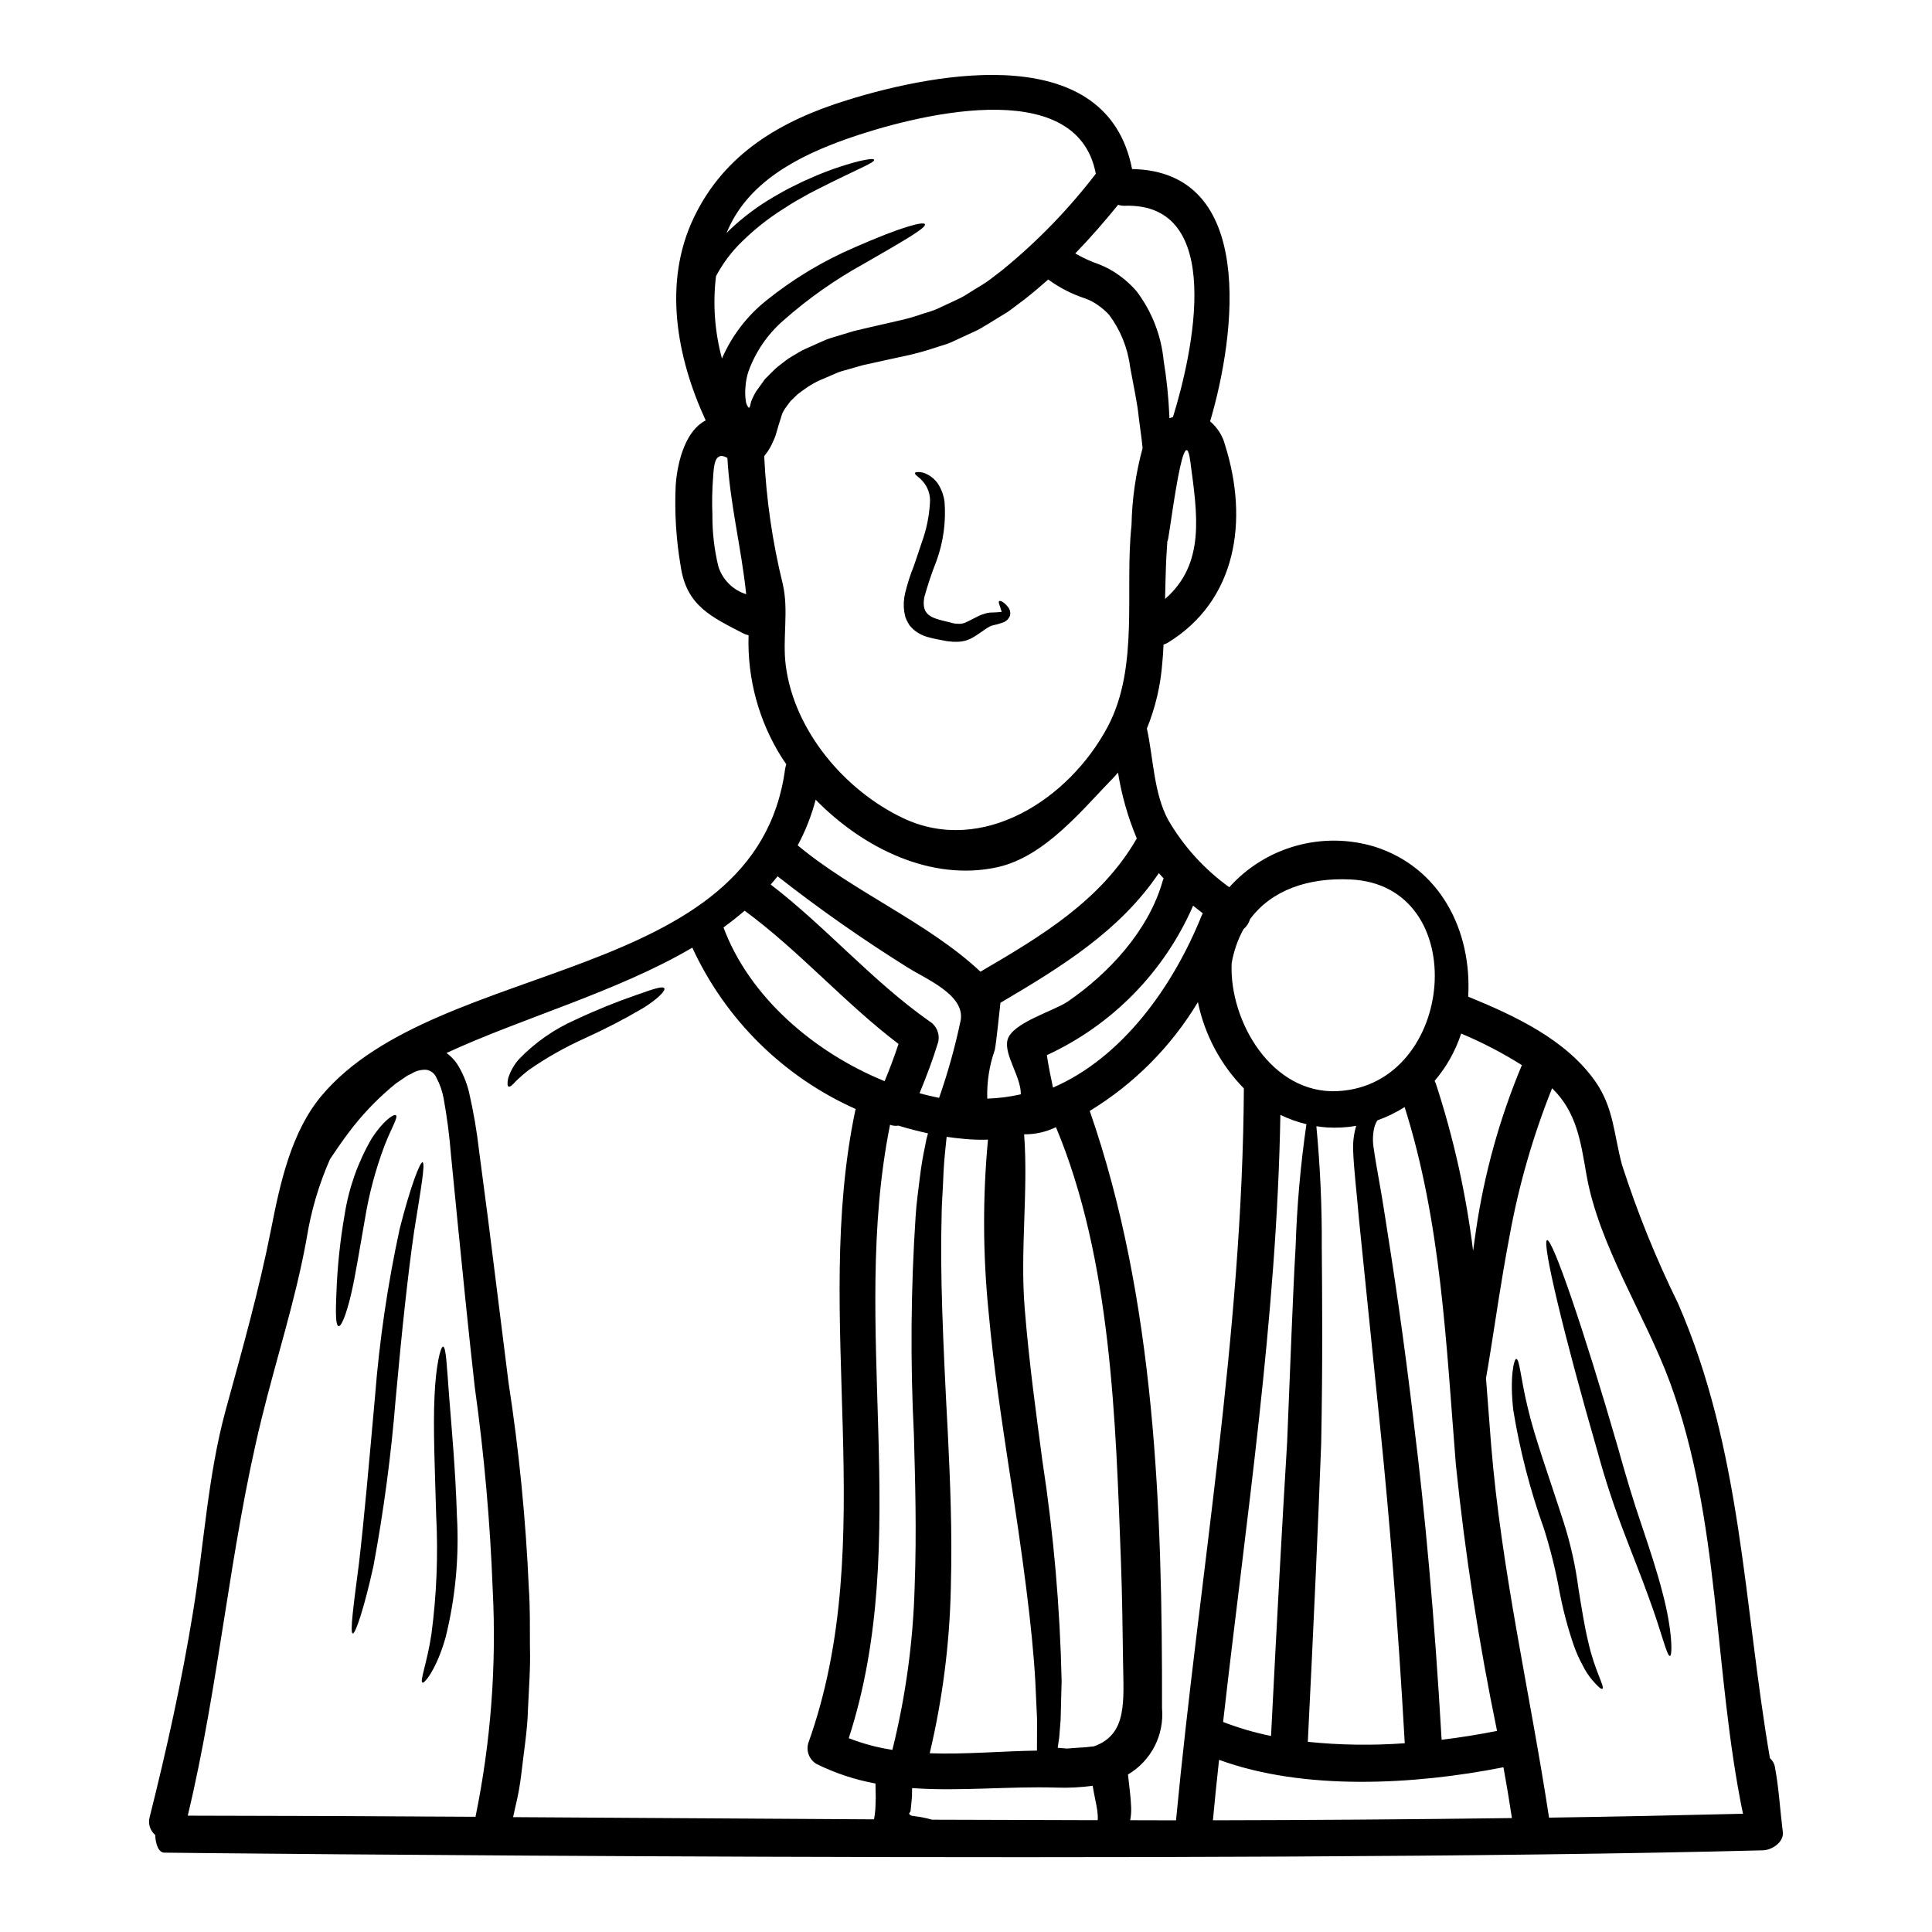 <?xml version="1.0" encoding="UTF-8"?>
<!-- Uploaded to: SVG Repo, www.svgrepo.com, Generator: SVG Repo Mixer Tools -->
<svg fill="#000000" width="800px" height="800px" version="1.1" viewBox="144 144 512 512" xmlns="http://www.w3.org/2000/svg">
 <g>
  <path d="m584.54 565.91c2.734 10.234 2.672 16.902 2.019 16.926-0.848 0.094-2.148-6.156-5.731-15.801-1.727-4.852-4.039-10.52-6.484-17-2.691-7.012-5.027-14.152-7-21.398-8.828-30.516-14.82-55.566-13.355-55.984 1.465-0.422 9.805 23.938 18.629 54.453 2.152 7.688 4.266 14.82 6.484 21.234 2.184 6.492 4.133 12.453 5.438 17.57z"/>
  <path d="m453.38 287.08c-0.129 2.344-0.328 4.723-0.395 7.086-0.098 2.832-0.164 5.699-0.227 8.566 10.715-9.344 8.566-22.34 6.691-36.41-1.836-13.961-6.07 25.043-6.07 20.758zm163.08 342.39c0.359 2.703-2.867 4.82-5.273 4.883-140.91 3.68-423.61 0.652-423.61 0.617-1.594 0-2.363-2.309-2.445-4.688-1.379-1.16-1.953-3.019-1.465-4.754 4.496-17.918 8.5-35.961 11.465-54.199 2.934-17.848 3.91-36.211 8.695-53.707 4.398-16.055 8.793-31.559 12.02-47.91 2.363-12.02 5.305-25.797 13.449-35.426 30.879-36.605 115.1-29.281 122.76-86.473v0.004c0.07-0.434 0.18-0.859 0.324-1.273-0.359-0.551-0.746-1.074-1.109-1.629-6.168-9.715-9.266-21.062-8.891-32.566-0.461-0.098-0.91-0.254-1.332-0.457-8.5-4.398-15.109-7.328-16.641-17.75h-0.004c-1.227-7.129-1.676-14.371-1.336-21.594 0.523-7.004 2.934-14.625 7.949-17.133-7.723-16.707-11.367-36.605-3.148-53.738 8.133-17.062 23.211-25.762 40.645-31.148 24.723-7.688 68.949-15.504 75.496 18.27 32.93 0.586 27.52 43.773 20.684 66.863v0.004c1.949 1.641 3.34 3.852 3.973 6.32 6.297 19.996 3.031 41.199-15.207 52.348l-0.004 0.004c-0.355 0.195-0.727 0.359-1.109 0.488-0.062 1.629-0.16 3.227-0.324 4.82-0.445 6-1.828 11.891-4.106 17.457 0.008 0.07 0.031 0.137 0.07 0.195 1.66 7.656 1.789 16.926 5.57 23.938l-0.004 0.004c4.082 7.039 9.609 13.133 16.219 17.879 4.734-5.262 10.867-9.066 17.684-10.969 6.82-1.906 14.039-1.828 20.812 0.219 17.395 5.512 25.828 22.246 24.82 39.754 12.504 5.117 25.977 11.414 33.742 22.539 4.848 7.004 4.848 13.973 7.004 21.988 4.059 12.613 9.031 24.91 14.883 36.801 16.969 39.023 17.32 79.668 24.332 120.48 0.746 0.668 1.23 1.582 1.367 2.574 1.035 5.652 1.324 11.254 2.043 16.969zm-10.551-4.789c-7.816-37.812-5.902-77.707-19.344-114.32-6.516-17.711-18.895-36.348-22.148-55.105-1.531-8.859-2.606-16.531-9.09-22.863l-0.004-0.004c-5.062 12.637-8.84 25.754-11.27 39.148-2.41 12.703-3.777 22.797-5.047 30.52-0.426 2.668-0.816 5.047-1.203 7.164 0.453 5.797 0.879 11.594 1.336 17.363 2.703 33.512 10.324 65.984 15.375 99.109 17.098-0.25 34.262-0.609 51.391-1.031zm-61.23 1.141c-0.684-4.527-1.434-9.02-2.246-13.484-23.484 4.66-52.828 6.297-75.367-1.969-0.586 5.34-1.141 10.684-1.629 16.023 26.41-0.047 52.824-0.242 79.242-0.586zm-9.516-155.86c2.203-15.016 6.285-29.695 12.152-43.691-5.125-3.227-10.504-6.027-16.09-8.367-1.508 4.598-3.894 8.855-7.035 12.539 0.098 0.227 0.227 0.457 0.324 0.719 4.715 14.422 8.02 29.266 9.871 44.328 0.258-1.781 0.488-3.606 0.777-5.527zm5.57 132.75c-4.824-23.316-8.465-46.859-10.91-70.547-2.57-31.883-3.871-64.098-13.578-94.777-2.273 1.438-4.699 2.617-7.231 3.519-0.344 0.57-0.609 1.184-0.789 1.82-0.445 1.859-0.5 3.789-0.16 5.668 0.617 4.594 1.891 10.652 2.93 17.621 2.215 13.973 5.019 32.309 7.785 55.953 2.801 22.57 5.371 50.059 7.262 83.086 5.082-0.609 10.004-1.422 14.691-2.344zm-24.457 3.258c-1.859-32.93-4.137-60.387-6.445-83.023-2.414-23.57-4.273-41.973-5.707-56.027-0.586-7.086-1.336-12.801-1.531-18.141-0.078-2.168 0.195-4.336 0.816-6.414-2.559 0.434-5.16 0.574-7.75 0.418-0.977-0.062-1.891-0.191-2.801-0.324l-0.004 0.004c1.016 10.652 1.492 21.348 1.434 32.047 0.098 13.059 0.266 30.16-0.16 52.113-0.816 21.465-1.969 47.551-3.543 78.98 8.535 0.875 17.133 1 25.691 0.375zm-17.711-172.82c31.336-1.625 35.793-54.652 3.289-56.086-11.172-0.52-20.859 2.801-26.574 10.52l-0.004 0.008c-0.301 1.027-0.902 1.945-1.727 2.637-1.547 2.82-2.609 5.879-3.148 9.051-0.668 15.32 10.633 34.797 28.152 33.883zm-11.211 41.215c0.348-10.859 1.305-21.691 2.863-32.441-2.383-0.57-4.699-1.402-6.902-2.477-0.945 53.969-9.121 107.35-15.176 160.89 4.121 1.594 8.367 2.836 12.699 3.715 1.574-30.906 2.965-56.637 4.266-77.809 0.914-21.82 1.488-38.859 2.25-51.883zm-13.715-41.887v-0.035c-6.168-6.293-10.398-14.23-12.18-22.863-7.09 11.781-16.922 21.672-28.664 28.828 17.395 50.027 19.25 105.75 19.152 158.29 0.312 3.481-0.371 6.981-1.969 10.086-1.598 3.109-4.043 5.699-7.051 7.473 0.293 2.93 0.746 5.828 0.848 8.824h-0.004c0.039 1.105-0.047 2.207-0.258 3.293 4.039 0 8.109 0.031 12.148 0.031 6.152-64.652 17.617-128.81 17.977-193.92zm-11.203-45.793c0.09-0.227 0.195-0.445 0.324-0.648-0.848-0.652-1.691-1.34-2.57-2.019-7.625 17.508-21.418 31.602-38.758 39.605 0.422 2.898 1.008 5.731 1.625 8.598 18.273-7.914 31.695-26.512 39.379-45.535zm-7.586-132.17c5.211-16.809 14.102-56.867-12.836-55.988-0.574 0.016-1.148-0.07-1.691-0.262-3.68 4.527-7.457 8.859-11.367 12.898 1.984 1.156 4.078 2.117 6.254 2.867 1.965 0.758 3.816 1.777 5.508 3.027 1.66 1.195 3.168 2.586 4.496 4.137 4.043 5.344 6.523 11.703 7.168 18.371 0.781 4.754 1.277 9.551 1.496 14.363 0 0.328 0.035 0.617 0.035 0.91 0.316-0.098 0.609-0.227 0.938-0.324zm-2.477 122.27c-0.426-0.492-0.848-0.945-1.27-1.402-10.355 15.352-25.977 24.945-41.98 34.363 0 0-1.18 11.367-1.5 12.539h-0.004c-1.445 4.129-2.121 8.488-1.984 12.863 2.992-0.098 5.969-0.48 8.891-1.145 0.098-4.559-4.461-10.453-3.543-14.328 1.074-4.594 12.203-7.688 15.961-10.234 11.02-7.559 21.496-18.922 25.191-32.016v0.004c0.059-0.223 0.141-0.438 0.238-0.645zm-5.57-114.03c-0.098-0.789-0.164-1.594-0.266-2.41-0.223-1.758-0.488-3.648-0.746-5.668-0.395-4.008-1.402-8.465-2.309-13.484-0.633-4.996-2.551-9.742-5.57-13.773-0.855-0.926-1.805-1.754-2.832-2.477-1.105-0.809-2.324-1.449-3.617-1.891-3.465-1.145-6.731-2.828-9.672-4.984-2.055 1.828-4.137 3.582-6.254 5.242-1.27 0.945-2.477 1.859-3.715 2.801-1.238 0.945-2.606 1.629-3.871 2.445s-2.606 1.594-3.879 2.363c-1.27 0.766-2.703 1.305-4.07 1.969l-4.008 1.859c-1.336 0.586-2.801 0.914-4.168 1.402v-0.004c-2.66 0.895-5.367 1.633-8.113 2.215-2.539 0.555-5.047 1.074-7.477 1.629l-3.582 0.789c-1.141 0.324-2.246 0.648-3.32 0.945-1.109 0.359-2.246 0.586-3.258 0.977l-2.93 1.27c-0.98 0.453-1.988 0.789-2.871 1.266-0.883 0.48-1.824 1.012-2.606 1.574-0.785 0.562-1.574 1.105-2.309 1.691-0.652 0.617-1.27 1.234-1.922 1.859-0.488 0.68-0.98 1.367-1.469 2.019-0.199 0.301-0.371 0.617-0.52 0.945l-0.129 0.223-0.195 0.621-0.395 1.266c-0.586 1.574-1.043 3.977-1.758 5.34l-0.004 0.004c-0.551 1.371-1.297 2.656-2.215 3.812-0.062 0.094-0.16 0.191-0.227 0.293h-0.004c0.539 11.434 2.188 22.789 4.922 33.906 1.629 7.086-0.129 14.43 0.789 21.531 2.184 17.262 15.602 33.188 31.203 40.539 20.809 9.805 43.84-4.883 54.133-24.297 8.402-15.895 4.43-36.121 6.297-53.414v-0.004c0.137-6.891 1.121-13.738 2.934-20.391zm-12.898 344.04c8.922-3.148 7.848-12.02 7.719-22.312-0.129-8.824-0.227-17.617-0.555-26.445-1.402-37.586-2.539-80.219-17.227-115.32v-0.004c-2.629 1.27-5.516 1.918-8.438 1.891 1.137 15.145-1.109 30.844 0.16 46.25 1.203 14.789 3.094 28.207 4.691 40.355h0.004c2.965 19.312 4.66 38.797 5.082 58.328-0.098 3.711-0.195 7.133-0.266 10.258-0.129 1.574-0.262 3.062-0.359 4.496-0.004 0.23-0.039 0.461-0.098 0.684l-0.062 0.426c-0.031 0.328-0.098 0.617-0.129 0.91-0.062 0.289-0.094 0.586-0.098 0.883 0.262 0.031 0.52 0.031 0.789 0.062 0.551 0.035 1.074 0.066 1.574 0.133 1.922-0.164 3.613-0.266 5.117-0.359 0.727-0.102 1.441-0.168 2.094-0.23zm11.359-240.6c-2.352-5.598-4.023-11.457-4.981-17.457-0.297 0.328-0.586 0.684-0.914 1.043-8.5 8.695-18.402 21.254-31.07 24.039-17.523 3.84-35.535-5.019-48.137-17.883h-0.004c-1.105 4.203-2.699 8.258-4.758 12.086 14.688 12.277 34.492 20.422 48.434 33.48 16.098-9.414 31.926-18.816 41.43-35.309zm-10.324 259.94c0.004-0.805-0.051-1.609-0.164-2.406-0.227-1.664-0.789-3.844-1.203-6.484-3.141 0.43-6.312 0.594-9.48 0.488-12.863-0.395-25.762 1.043-38.367 0.129-0.031 0.652-0.031 1.27-0.031 2.051-0.098 1.402-0.262 2.801-0.395 4.106-0.066 0.129-0.129 0.16-0.195 0.293-0.293 0.328-0.16 0.426 0.066 0.621l0.16 0.129 0.129 0.062c0 0.035 0.098 0.066 0.328 0.098 0.746 0.098 1.434 0.195 2.082 0.297 1.062 0.184 2.113 0.422 3.148 0.719 14.625 0.062 29.23 0.105 43.809 0.129 0.055-0.07 0.094-0.148 0.121-0.23zm-16.137-18.207c0-2.574 0.031-5.273 0.031-8.238-0.129-3.062-0.297-6.352-0.457-9.934-0.789-14.398-3.32-33.09-7.086-57.293-1.824-12.113-3.91-25.633-5.309-40.809-1.523-15.168-1.578-30.449-0.16-45.629-1.969 0.055-3.941 0.004-5.906-0.164-1.66-0.133-3.352-0.363-5.047-0.586-0.098 1.039-0.195 2.051-0.328 3.188-0.262 2.512-0.488 5.246-0.586 8.266-0.098 3.019-0.426 6.32-0.426 9.902-0.422 14.266 0.359 32.992 1.66 57.289 0.586 12.152 1.203 25.73 0.789 40.875l0.004 0.004c-0.316 14.77-2.191 29.465-5.602 43.836 9.422 0.336 19.066-0.578 28.445-0.707zm-9.254-392.3c9.254-7.531 17.594-16.117 24.852-25.586-5.047-26.84-48.855-15.277-66.125-9.188-13.027 4.625-26.371 11.562-31.754 24.949 0.328-0.328 0.652-0.684 0.945-0.98v0.004c3.516-3.324 7.41-6.231 11.594-8.66 1.824-1.074 3.543-2.051 5.211-2.832 1.629-0.848 3.191-1.574 4.656-2.18v-0.004c4.094-1.828 8.332-3.309 12.672-4.43 2.703-0.617 3.938-0.715 4.039-0.395 0.266 0.789-4.266 2.363-15.207 7.945-1.402 0.684-2.832 1.469-4.363 2.363-1.574 0.848-3.148 1.859-4.852 2.965h-0.008c-3.812 2.434-7.359 5.262-10.582 8.434-2.762 2.668-5.082 5.758-6.875 9.156-0.887 7.305-0.352 14.715 1.574 21.82 2.578-5.945 6.555-11.176 11.598-15.246 7.184-5.801 15.129-10.59 23.617-14.23 12.672-5.57 18.176-6.871 18.566-6.125 0.422 0.883-4.527 3.812-16.289 10.555-7.606 4.199-14.727 9.223-21.23 14.98-4.188 3.644-7.371 8.297-9.25 13.52-0.445 1.359-0.711 2.769-0.789 4.199-0.078 0.727-0.09 1.457-0.035 2.184 0.004 0.371 0.035 0.742 0.102 1.105l0.098 0.715v0.004c0.121 0.516 0.367 0.996 0.715 1.398 0.129 0.098 0.328-0.395 0.395-0.586 0.035-0.297 0.102-0.59 0.195-0.879l0.062-0.262 0.066-0.133 0.195-0.488 0.004 0.004c0.293-0.656 0.617-1.301 0.977-1.922 0.789-1.074 1.574-2.18 2.363-3.289 0.91-0.945 1.855-1.855 2.797-2.797 0.98-0.848 2.019-1.598 3.062-2.414 1.074-0.746 2.184-1.336 3.289-2.019s2.309-1.105 3.484-1.66c1.172-0.555 2.363-1.043 3.586-1.594 1.234-0.488 2.441-0.789 3.68-1.18 1.238-0.395 2.508-0.746 3.777-1.141 1.234-0.293 2.473-0.586 3.742-0.879 2.477-0.555 4.984-1.141 7.527-1.727v-0.004c2.453-0.52 4.871-1.203 7.231-2.051 1.207-0.324 2.391-0.727 3.543-1.207 1.137-0.555 2.309-1.074 3.484-1.629 1.172-0.555 2.363-1.074 3.519-1.723 1.137-0.719 2.277-1.402 3.422-2.117 1.141-0.715 2.309-1.371 3.418-2.215zm-10.949 198.7c1.137-6.805-9.609-11.039-14.168-14.004h-0.004c-11.871-7.418-23.34-15.461-34.359-24.098-0.586 0.746-1.203 1.465-1.824 2.18 14.719 11.305 26.902 25.586 42.117 36.281 1.875 1.16 2.785 3.398 2.246 5.539-1.402 4.594-3.094 9.055-4.918 13.484 1.723 0.488 3.453 0.879 5.176 1.234h0.004c2.356-6.738 4.273-13.625 5.731-20.617zm-8.891 30.812c0.059-0.266 0.133-0.531 0.227-0.789-2.641-0.586-5.246-1.238-7.848-2.051v0.004c-0.746 0.117-1.512 0.039-2.215-0.23-10.812 53.77 6.188 109.79-10.945 162.56h-0.004c3.731 1.457 7.609 2.496 11.566 3.098 3.523-14.164 5.504-28.664 5.902-43.254 0.551-14.688 0.129-28.074-0.195-40.195-0.977-19.336-0.824-38.715 0.457-58.035 0.227-3.68 0.746-7.039 1.105-10.102 0.359-3.062 0.848-5.902 1.402-8.434 0.098-0.586 0.227-1.18 0.328-1.723 0.086-0.293 0.152-0.582 0.219-0.848zm-11.27-14.621c1.336-3.223 2.57-6.516 3.68-9.867-14.363-10.91-26.254-24.625-40.777-35.305-1.789 1.531-3.648 2.996-5.606 4.43 6.797 18.332 23.91 33.086 42.703 40.742zm-2.363 189.71c-0.031-1.234-0.031-2.363-0.066-3.582-5.402-0.988-10.641-2.723-15.566-5.148-1.938-1.102-2.867-3.391-2.246-5.535 19.383-54.102 0.848-112.33 12.473-167.74 0.035-0.129 0.066-0.191 0.098-0.328v0.004c-19.141-8.531-34.527-23.727-43.297-42.762-19.969 11.723-44.914 18.562-65.141 27.91 1.105 0.809 2.062 1.801 2.836 2.934 1.43 2.293 2.484 4.801 3.125 7.426 1.199 5.223 2.106 10.504 2.703 15.828 0.75 5.602 1.531 11.562 2.363 17.98 1.574 12.703 3.391 27.031 5.406 43.156v-0.004c2.785 18.07 4.582 36.281 5.383 54.547 0.359 5.051 0.262 10.262 0.293 15.602 0.164 5.309-0.262 10.781-0.52 16.383-0.129 5.602-1.105 11.301-1.758 17.164-0.348 2.973-0.879 5.918-1.598 8.824-0.195 0.883-0.395 1.789-0.586 2.672 32.012 0.195 63.895 0.391 95.645 0.586 0.176-0.91 0.293-1.828 0.359-2.754 0.043-1.109 0.078-1.957 0.109-3.16zm-34.328-318.76c-1.234-12.016-4.297-23.906-4.984-36.121-3.543-2.019-3.582 2.414-3.809 5.473-0.234 3.195-0.289 6.402-0.16 9.605-0.035 4.609 0.492 9.203 1.574 13.684 1.105 3.512 3.863 6.262 7.379 7.359zm-71.734 324c4.059-19.801 5.594-40.035 4.559-60.219-0.68-17.953-2.266-35.855-4.754-53.645-1.824-16.184-3.254-30.875-4.527-43.477-0.621-6.352-1.207-12.312-1.758-17.883h-0.004c-0.395-5.09-1.051-10.156-1.965-15.176-0.359-1.926-1.008-3.785-1.926-5.512-0.469-1.09-1.465-1.863-2.637-2.051-1.402-0.082-2.793 0.281-3.977 1.043l-1.039 0.488-1.043 0.715c-0.684 0.457-1.336 0.91-1.969 1.336-4.129 3.34-7.887 7.117-11.199 11.27-3.543 4.496-5.309 7.426-6.297 8.793h-0.004c-2.981 6.746-5.07 13.852-6.223 21.141-2.965 16.414-8.047 31.754-11.984 47.91-8.469 34.523-11.172 70.285-19.512 104.97 25.543 0.031 50.961 0.129 76.258 0.293z"/>
  <path d="m265.09 545.75c0.617 10.805-0.391 21.641-2.992 32.148-2.312 8.238-5.57 12.277-6.125 12.016-0.816-0.328 1.203-5.176 2.363-12.863h-0.004c1.371-10.328 1.797-20.762 1.273-31.168-0.359-12.312-0.848-23.582-0.457-31.824 0.359-8.145 1.574-13.191 2.277-13.191 0.789 0.098 0.977 5.082 1.598 13.156 0.625 8.082 1.68 19.223 2.066 31.727z"/>
  <path d="m409.38 306.23c0.07-0.133 0.059-0.297-0.031-0.422-0.359-1.305-0.883-2.281-0.555-2.512 0.227-0.16 1.18 0.066 2.41 1.66l-0.004 0.004c0.477 0.621 0.645 1.422 0.457 2.184-0.336 0.938-1.117 1.645-2.086 1.891-0.656 0.246-1.332 0.445-2.019 0.586-0.477 0.078-0.938 0.23-1.363 0.457l-0.129 0.094c-1.336 0.715-2.414 1.758-4.594 2.965l-0.004-0.004c-1.223 0.645-2.586 0.973-3.969 0.945-0.609 0.027-1.223-0.004-1.828-0.094l-0.422-0.035-0.195-0.031h-0.098c-0.062 0-0.359-0.066-0.359-0.066l-0.789-0.16c-1.039-0.195-2.211-0.395-3.484-0.746l0.004-0.004c-1.566-0.348-3.019-1.074-4.234-2.117-0.359-0.328-0.68-0.684-1.008-1.043-0.301-0.473-0.578-0.961-0.824-1.465l-0.328-0.789-0.098-0.457-0.191-0.91v0.004c-0.238-1.652-0.164-3.332 0.223-4.957 0.59-2.453 1.359-4.859 2.312-7.199 0.746-2.117 1.434-4.297 2.117-6.297 1.215-3.328 1.938-6.816 2.148-10.355 0.203-2.16-0.52-4.305-1.988-5.902-0.434-0.5-0.926-0.949-1.465-1.336-0.395-0.328-0.555-0.586-0.488-0.789 0.066-0.199 0.395-0.227 0.879-0.227 0.785-0.012 1.559 0.18 2.25 0.555 1.195 0.586 2.215 1.473 2.961 2.574 0.926 1.449 1.52 3.082 1.73 4.789 0.406 5.312-0.324 10.656-2.152 15.664-1.25 3.152-2.324 6.371-3.227 9.641-0.812 4.758 1.891 5.441 6.125 6.449l0.945 0.227c0.105 0.043 0.215 0.078 0.328 0.102 0.434 0.121 0.883 0.188 1.332 0.191 0.652 0.074 1.316 0.004 1.938-0.211 1.34-0.52 3.191-1.691 4.852-2.309l-0.129 0.094v-0.004c0.867-0.379 1.809-0.566 2.754-0.551 0.68-0.035 1.234-0.035 1.691-0.098h0.004c0.152-0.004 0.305-0.023 0.453-0.066 0.082 0.02 0.051-0.016 0.148 0.082z"/>
  <path d="m255.97 452.01c0.816 0.195-0.457 7.231-2.246 18.469-1.625 11.176-3.285 26.766-4.852 44.133h-0.004c-1.195 14.902-3.168 29.73-5.902 44.426-2.477 11.234-4.789 18.012-5.477 17.848-0.789-0.191 0.164-7.231 1.629-18.469 1.336-11.301 2.703-26.934 4.266-44.328 1.176-14.953 3.363-29.816 6.547-44.477 2.816-11.117 5.391-17.73 6.039-17.602z"/>
  <path d="m248.91 439.54c0.68 0.488-1.207 3.422-3 8.047-2.359 6.254-4.094 12.73-5.176 19.328-1.402 7.816-2.512 15.082-3.746 20.293s-2.539 8.367-3.258 8.238c-0.789-0.16-0.812-3.484-0.582-8.762 0.254-6.965 0.98-13.906 2.18-20.777 1.113-7.094 3.531-13.918 7.133-20.129 3.094-4.84 5.926-6.629 6.449-6.238z"/>
  <path d="m564.87 579c1.727 7.816 4.465 11.953 3.777 12.539-0.297 0.227-1.27-0.617-2.832-2.477v0.004c-0.922-1.137-1.715-2.371-2.363-3.684-0.93-1.691-1.723-3.453-2.363-5.277-1.59-4.629-2.852-9.363-3.773-14.168-1.023-5.707-2.418-11.344-4.172-16.871-3.652-10.184-6.367-20.684-8.109-31.367-0.977-8.602 0.16-13.516 0.789-13.582 0.883 0 1.18 5.309 3.031 12.898 1.824 7.871 5.668 18.371 9.543 30.422 1.824 5.723 3.133 11.598 3.91 17.555 0.867 5.375 1.617 10.133 2.562 14.008z"/>
  <path d="m320.04 405.9c0.422 0.586-1.629 2.754-5.539 5.211-5.055 2.969-10.262 5.664-15.602 8.078-5.113 2.305-10.008 5.074-14.621 8.266-1.301 0.98-2.527 2.047-3.684 3.191-0.848 0.977-1.5 1.469-1.824 1.305s-0.359-0.945-0.098-2.215l0.004-0.004c0.586-1.883 1.574-3.613 2.894-5.078 4.258-4.414 9.34-7.957 14.957-10.422 5.305-2.5 10.742-4.707 16.289-6.613 4.16-1.469 6.766-2.379 7.223-1.719z"/>
 </g>
</svg>
